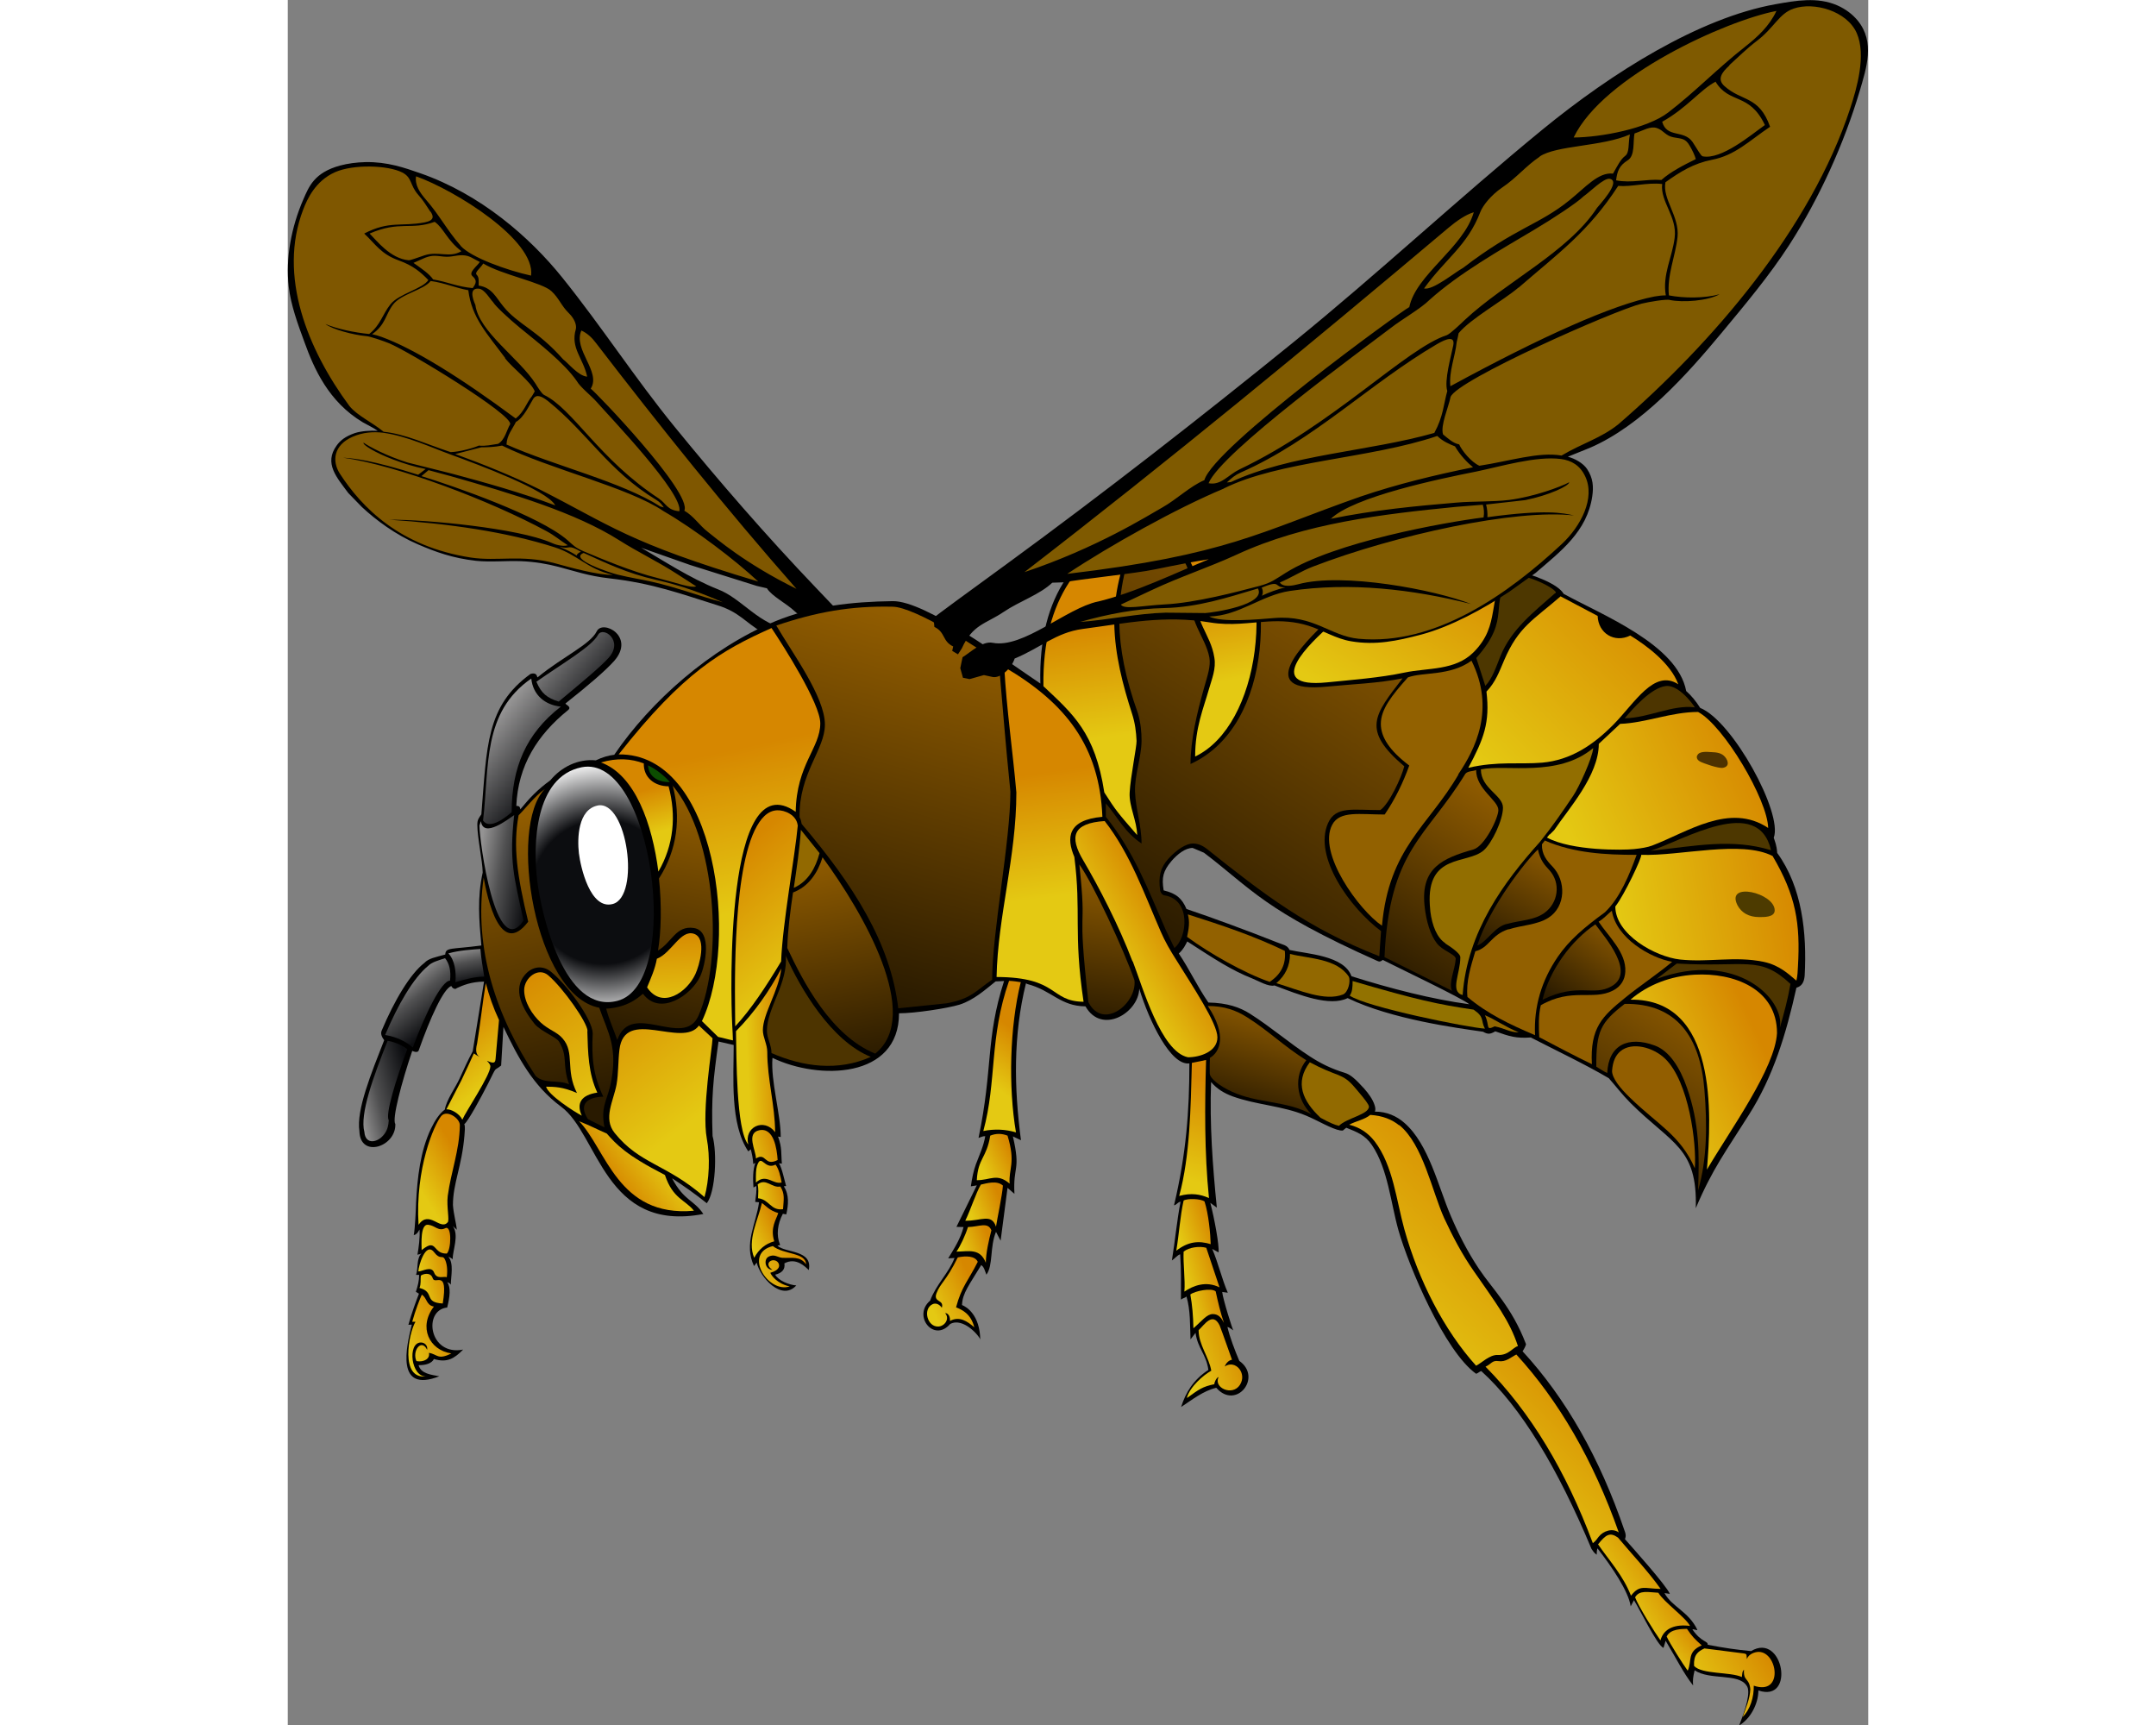 <?xml version="1.0" encoding="UTF-8"?>
<svg width="100mm" height="80mm"  viewBox="0 0 445.441 486.125" xmlns="http://www.w3.org/2000/svg" xmlns:xlink="http://www.w3.org/1999/xlink">
 <rect x="0" y="0" width="445.441" height="486.125" fill="#808080" stroke="none"/>
 <defs>
  <linearGradient id="c" x1="1.695" x2="1.351" y1="3.598" y2="3.314" gradientUnits="userSpaceOnUse">
   <stop stop-color="#0c0d10" offset="0"/>
   <stop stop-color="#949393" offset="1"/>
  </linearGradient>
  <linearGradient id="ax" x1="1.253" x2=".972" y1="4.651" y2="4.603" gradientUnits="userSpaceOnUse">
   <stop stop-color="#0c0d10" offset="0"/>
   <stop stop-color="#505051" offset=".569"/>
   <stop stop-color="#949393" offset="1"/>
  </linearGradient>
  <linearGradient id="bc" x1=".646" x2=".35" y1="5.654" y2="5.728" gradientUnits="userSpaceOnUse">
   <stop stop-color="#0c0d10" offset="0"/>
   <stop stop-color="#505051" offset=".612"/>
   <stop stop-color="#949393" offset="1"/>
  </linearGradient>
  <linearGradient id="d" x1=".948" x2=".911" y1="5.121" y2="4.935" gradientUnits="userSpaceOnUse">
   <stop stop-color="#0c0d10" offset="0"/>
   <stop stop-color="#505051" offset=".588"/>
   <stop stop-color="#949393" offset="1"/>
  </linearGradient>
  <linearGradient id="a" x1="1.669" x2="1.175" y1="5.769" y2="5.073" gradientUnits="userSpaceOnUse">
   <stop stop-color="#e4c913" offset="0"/>
   <stop stop-color="#d68700" offset="1"/>
  </linearGradient>
  <linearGradient id="b" x1="6.778" x2="7.426" y1="6.175" y2="5.248" gradientUnits="userSpaceOnUse">
   <stop stop-color="#291a00" offset="0"/>
   <stop stop-color="#925d00" offset="1"/>
  </linearGradient>
  <linearGradient id="e" x1="1.695" x2="1.351" y1="3.598" y2="3.314" gradientUnits="userSpaceOnUse" xlink:href="#c"/>
  <linearGradient id="f" x1=".948" x2=".911" y1="5.121" y2="4.935" gradientUnits="userSpaceOnUse" xlink:href="#d"/>
  <linearGradient id="g" x1="1.669" x2="1.175" y1="5.769" y2="5.073" gradientUnits="userSpaceOnUse" xlink:href="#a"/>
  <linearGradient id="h" x1="6.778" x2="7.426" y1="6.175" y2="5.248" gradientUnits="userSpaceOnUse" xlink:href="#b"/>
  <linearGradient id="m" x1="2.394" x2="2.57" y1="5.528" y2="5.52" gradientUnits="userSpaceOnUse" xlink:href="#a"/>
  <linearGradient id="n" x1="4.288" x2="4.621" y1="4.989" y2="4.794" gradientUnits="userSpaceOnUse" xlink:href="#a"/>
  <linearGradient id="o" x1="1.858" x2="1.796" y1="4.353" y2="4.131" gradientUnits="userSpaceOnUse" xlink:href="#a"/>
  <linearGradient id="q" x1="1.92" x2="1.713" y1="6.006" y2="6.172" gradientUnits="userSpaceOnUse" xlink:href="#a"/>
  <linearGradient id="r" x1="2.334" x2="2.159" y1="4.752" y2="3.936" gradientUnits="userSpaceOnUse" xlink:href="#a"/>
  <linearGradient id="s" x1="4.87" x2="4.777" y1="3.55" y2="3.068" gradientUnits="userSpaceOnUse" xlink:href="#a"/>
  <linearGradient id="t" x1="4.011" x2="3.922" y1="4.666" y2="4.023" gradientUnits="userSpaceOnUse" xlink:href="#a"/>
  <linearGradient id="u" x1="4.215" x2="4.136" y1="3.846" y2="3.261" gradientUnits="userSpaceOnUse" xlink:href="#a"/>
  <linearGradient id="v" x1="3.631" x2="3.808" y1="5.624" y2="5.38" gradientUnits="userSpaceOnUse" xlink:href="#a"/>
  <linearGradient id="w" x1="1.071" x2=".854" y1="5.612" y2="5.337" gradientUnits="userSpaceOnUse" xlink:href="#a"/>
  <linearGradient id="x" x1=".668" x2=".894" y1="6.16" y2="6.021" gradientUnits="userSpaceOnUse" xlink:href="#a"/>
  <linearGradient id="y" x1=".772" x2=".586" y1="5.34" y2="5.103" gradientUnits="userSpaceOnUse" xlink:href="#d"/>
  <linearGradient id="z" x1="1.387" x2="1.047" y1="4.073" y2="3.786" gradientUnits="userSpaceOnUse" xlink:href="#c"/>
  <linearGradient id="ab" x1="3.609" x2="3.77" y1="6.071" y2="5.993" gradientUnits="userSpaceOnUse" xlink:href="#a"/>
  <linearGradient id="ac" x1="3.336" x2="3.563" y1="6.779" y2="6.67" gradientUnits="userSpaceOnUse" xlink:href="#a"/>
  <linearGradient id="ad" x1="2.399" x2="2.545" y1="6.441" y2="6.372" gradientUnits="userSpaceOnUse" xlink:href="#a"/>
  <linearGradient id="ae" x1="7.068" x2="7.679" y1="5.716" y2="5.437" gradientUnits="userSpaceOnUse" xlink:href="#a"/>
  <linearGradient id="af" x1="3.548" x2="3.705" y1="6.297" y2="6.234" gradientUnits="userSpaceOnUse" xlink:href="#a"/>
  <linearGradient id="ag" x1=".592" x2=".842" y1="7.019" y2="6.91" gradientUnits="userSpaceOnUse" xlink:href="#a"/>
  <linearGradient id="ah" x1="3.499" x2="3.647" y1="6.494" y2="6.44" gradientUnits="userSpaceOnUse" xlink:href="#a"/>
  <linearGradient id="ai" x1="2.713" x2="2.252" y1="5.054" y2="4.506" gradientUnits="userSpaceOnUse" xlink:href="#a"/>
  <linearGradient id="aj" x1="4.645" x2="4.796" y1="6.131" y2="5.625" gradientUnits="userSpaceOnUse" xlink:href="#a"/>
  <linearGradient id="ak" x1="4.629" x2="4.805" y1="6.405" y2="6.344" gradientUnits="userSpaceOnUse" xlink:href="#a"/>
  <linearGradient id="al" x1="5.462" x2="5.959" y1="3.607" y2="2.73" gradientUnits="userSpaceOnUse" xlink:href="#a"/>
  <linearGradient id="am" x1="4.687" x2="4.995" y1="7.104" y2="7.003" gradientUnits="userSpaceOnUse" xlink:href="#a"/>
  <linearGradient id="an" x1="5.563" x2="6.369" y1="6.89" y2="6.026" gradientUnits="userSpaceOnUse" xlink:href="#a"/>
  <linearGradient id="ao" x1="6.268" x2="6.899" y1="7.866" y2="7.222" gradientUnits="userSpaceOnUse" xlink:href="#a"/>
  <linearGradient id="ap" x1="7.191" x2="7.353" y1="8.659" y2="8.52" gradientUnits="userSpaceOnUse" xlink:href="#a"/>
  <linearGradient id="aq" x1="6.84" x2="7.132" y1="8.245" y2="8.039" gradientUnits="userSpaceOnUse" xlink:href="#a"/>
  <linearGradient id="ar" x1="7.033" x2="7.285" y1="8.489" y2="8.329" gradientUnits="userSpaceOnUse" xlink:href="#a"/>
  <linearGradient id="as" x1="7.359" x2="7.75" y1="8.883" y2="8.642" gradientUnits="userSpaceOnUse" xlink:href="#a"/>
  <linearGradient id="at" x1="2.387" x2="2.55" y1="5.997" y2="5.95" gradientUnits="userSpaceOnUse" xlink:href="#a"/>
  <linearGradient id="av" x1="4.664" x2="4.85" y1="6.632" y2="6.578" gradientUnits="userSpaceOnUse" xlink:href="#a"/>
  <linearGradient id="aw" x1=".688" x2=".835" y1="6.716" y2="6.676" gradientUnits="userSpaceOnUse" xlink:href="#a"/>
  <linearGradient id="ay" x1="6.641" x2="7.624" y1="4.289" y2="3.849" gradientUnits="userSpaceOnUse" xlink:href="#a"/>
  <linearGradient id="az" x1="4.702" x2="4.874" y1="6.832" y2="6.787" gradientUnits="userSpaceOnUse" xlink:href="#a"/>
  <linearGradient id="ba" x1="1.507" x2="1.186" y1="5.742" y2="4.234" gradientUnits="userSpaceOnUse" xlink:href="#b"/>
  <linearGradient id="bb" x1="2.448" x2="2.59" y1="6.236" y2="6.202" gradientUnits="userSpaceOnUse" xlink:href="#a"/>
  <linearGradient id="bd" x1="2.886" x2="3.42" y1="5.151" y2="3.252" gradientUnits="userSpaceOnUse" xlink:href="#b"/>
  <linearGradient id="be" x1="4.397" x2="5.677" y1="4.802" y2="2.846" gradientUnits="userSpaceOnUse" xlink:href="#b"/>
  <linearGradient id="bf" x1=".692" x2=".854" y1="6.469" y2="6.431" gradientUnits="userSpaceOnUse" xlink:href="#a"/>
  <linearGradient id="bg" x1=".677" x2=".836" y1="6.581" y2="6.546" gradientUnits="userSpaceOnUse" xlink:href="#a"/>
  <linearGradient id="bh" x1="2.377" x2="2.691" y1="6.644" y2="6.581" gradientUnits="userSpaceOnUse" xlink:href="#a"/>
  <linearGradient id="bi" x1="1.836" x2="2.092" y1="5.409" y2="4.142" gradientUnits="userSpaceOnUse" xlink:href="#b"/>
  <linearGradient id="bj" x1="4.974" x2="5.149" y1="5.812" y2="5.226" gradientUnits="userSpaceOnUse" xlink:href="#b"/>
  <linearGradient id="bk" x1="5.696" x2="6.318" y1="5.058" y2="4.111" gradientUnits="userSpaceOnUse" xlink:href="#b"/>
  <linearGradient id="bl" x1="2.432" x2="2.575" y1="6.098" y2="6.07" gradientUnits="userSpaceOnUse" xlink:href="#a"/>
  <linearGradient id="bm" x1="4.194" x2="4.337" y1="5.337" y2="4.532" gradientUnits="userSpaceOnUse" xlink:href="#b"/>
  <linearGradient id="bn" x1="6.92" x2="7.87" y1="4.818" y2="4.661" gradientUnits="userSpaceOnUse" xlink:href="#a"/>
  <linearGradient id="i" x1="6.617" x2="6.937" y1="5.234" y2="4.784" gradientUnits="userSpaceOnUse" xlink:href="#b"/>
  <linearGradient id="j" x1="6.24" x2="7.149" y1="4.01" y2="3.091" gradientUnits="userSpaceOnUse" xlink:href="#a"/>
  <linearGradient id="k" x1="2.195" x2="1.659" gradientUnits="userSpaceOnUse" xlink:href="#a"/>
  <linearGradient id="p" x1="3.053" x2="2.855" y1="5.52" y2="4.428" gradientUnits="userSpaceOnUse" xlink:href="#b"/>
  <linearGradient id="aa" x1="2.039" x2="2.018" y1="5.261" y2="4.835" gradientUnits="userSpaceOnUse" xlink:href="#a"/>
  <linearGradient id="au" x1="6.258" x2="6.569" y1="4.957" y2="4.387" gradientUnits="userSpaceOnUse" xlink:href="#b"/>
  <radialGradient id="l" cx="1.644" cy="4.644" r=".681" gradientUnits="userSpaceOnUse">
   <stop stop-color="#0c0d10" offset="0"/>
   <stop stop-color="#0c0d10" offset=".549"/>
   <stop stop-color="#fff" offset="1"/>
  </radialGradient>
 </defs>
 <g transform="matrix(54.124 0 0 54.124 -0 0)">
  <path d="m1.295,3.55c.025.06.055.084.116.103 .115-.096.216-.179.26-.228 .08-.09-.029-.166-.055-.12-.034.062-.176.143-.322.245z" fill="#23201d"/>
  <path d="m2.239,3.068c.126.047.219.192.373.207 .053.005.077.045.1.066l-.007.012-.011.018-.037.021-.034-.003-.055-.024-.022-.002-.022-.002c-.042-.004-.063-.044-.052-.068-.089-.052-.121-.106-.233-.141-.189-.059-.337-.115-.567-.141-.106-.012-.176-.037-.264-.06-.058-.015-.121-.026-.193-.029-.078-.003-.159.006-.235-.002-.123-.014-.21-.046-.303-.086-.116-.05-.218-.126-.291-.194l-.071-.073c-.058-.079-.129-.154-.06-.248 .018-.025.043-.046.094-.064 .034-.011.082-.014.119-.012-.022-.016-.051-.029-.077-.044-.179-.107-.255-.281-.304-.417-.035-.095-.071-.193-.082-.289-.017-.148.013-.31.076-.455 .029-.066.056-.139.191-.176 .041-.011.087-.017.133-.018 .113-.002.202.029.285.058 .313.109.569.331.74.544 .206.256.377.522.585.777 .23.282.475.565.735.837 .104.109.194.203.195.207l-.026.023c-.066.003-.071.028-.137.031l-.007.012-.035.003-.002-.019c.013-.072-.046-.085-.097-.133-.045-.043-.12-.079-.146-.121l-.052-.012-.347-.109-.256-.09c.115.066.251.157.399.216zm-.821-.219c.055.014.036-.018.108.025-.008.002-.024.013-.022.02-.024-.016-.053-.031-.086-.044zm.037-.036c-.146-.127-.594-.282-.76-.333l.037-.031 .115.031c.319.091.649.189.878.334 .096.061.201.111.297.173l.104.067c-.029.01-.097-.017-.2-.043-.138-.034-.299-.103-.385-.139-.047-.02-.055-.032-.086-.059zm.809.324c-.128-.034-.237-.077-.365-.106-.071-.016-.112-.021-.182-.038-.035-.008-.259-.081-.177-.113 .117.053.226.106.376.14 .13.029.244.071.348.117zm-1.126-.822c.002-.049.032-.081.049-.117 .042-.023.072-.092.09-.12s.047-.012.078.012c.205.165.314.363.563.514 .02.012.028.023.039.039l-.018-.005c-.202-.129-.553-.212-.802-.323zm.817.347c.164.095.374.255.494.367-.682-.204-.771-.294-1.139-.48-.135-.067-.285-.128-.439-.184l.136-.035c.028-0.0.069-.001.108-.009 .249.123.657.217.84.341zm-.378-.638c.055-.088-.094-.203-.049-.302 .031.014.056.038.076.065 .329.428.676.862 1.044,1.28-.268-.132-.417-.262-.462-.297s-.072-.081-.122-.11c.043-.093-.464-.62-.487-.635zm.358.575c-.315-.205-.45-.469-.602-.542-.013-.008-.034-.042-.043-.057-.086-.134-.296-.272-.314-.411-.001-.004-.045-.091.018-.085 .03.003.058.054.074.07 .012.021.082.086.138.132 .104.085.231.183.298.279 .017.031.076.077.103.108 .072.082.454.48.431.57-.064-.006-.069-.041-.104-.064zm-1.036-1.319c-.07-.079-.11-.159-.181-.24-.032-.037-.058-.076-.051-.121 .204.073.623.333.599.517-.124-.027-.312-.094-.367-.155zm-.157-.178c.017.025.021.047-.031.057-.121.023-.183-.01-.314.058 .06.056.086.106.18.14 .075.027.114.061.154.102-.028.045-.154.072-.197.126s-.051.107-.111.155c-.075-.007-.17-.027-.228-.052 .036.028.146.057.212.063 .017 0.0.092.026.119.037 .108.045.646.373.631.422-.017.027-.027.082-.063.102-.035.005-.066.013-.1.009-.026.012-.1.033-.147.034-.123-.04-.234-.094-.349-.106-.062-.051-.135-.082-.178-.134-.218-.295-.373-.678-.241-1.022 .021-.055.063-.149.165-.195 .096-.043.277-.037.351.001 .053.027.039.067.084.117 .027.03.042.057.063.088zm-.089.268 .061-.027c.04-.015.056-.01.097-.006s.062-.008.099-.007 .055.019.089.035c-.014.022-.061.055-.038.074 .025.022.019.037.001.062-.08-.007-.133-.033-.206-.045-.02-.03-.064-.059-.102-.086zm.111-.214c.048.034.062.093.139.153-.064.037-.118-.002-.191.021-.037.012-.074.027-.084.026-.095-.009-.165-.101-.203-.139 .158-.068.215-.016.339-.061zm.627,1.476c-.176-.066-.366-.119-.534-.164l-.235-.059c-.106-.033-.2-.083-.228-.103-.009.009.059.052.155.088 .053.02.11.038.168.049l-.039.03c-.246-.078-.335-.085-.391-.089 .282.04.765.223 1.06.383 .041.022.072.049.11.073-.029.009-.069-.005-.088-.014-.171-.074-.641-.12-.841-.119 .306.02.61.063.862.144 .119.038.168.113.302.143-.075.003-.229-.04-.301-.06-.174-.047-.302-.009-.439-.03-.369-.057-.567-.26-.682-.437-.041-.064-.034-.148.067-.192 .053-.023.106-.027.157-.021 .122.016.255.078.354.114 .145.053.499.184.543.263zm-.261-.766c.035.047.139.126.155.173l-.014.024c-.031.038-.04.081-.085.117-.29-.215-.531-.364-.699-.425-.017-.006-.034-.011-.049-.014 .07-.048.07-.103.109-.154 .042-.056.16-.076.196-.123 .073.01.132.037.196.048 .018.145.098.226.192.353zm.242-.349c.04.037.051.076.091.115 .031.03.041.064.036.083-.029.098.039.152.059.247-.046-.003-.1-.072-.125-.09-.135-.153-.236-.182-.311-.275-.039-.047-.059-.099-.129-.109-9e-005-.023.003-.043-.01-.056s.018-.033.034-.059c.095.058.308.099.355.144z"/>
  <path d="m1.419,2.848c.055.014.036-.018.108.025-.008.002-.024.013-.022.02-.024-.016-.053-.031-.086-.044zm.037-.036c-.146-.127-.594-.282-.76-.333l.037-.031 .115.031c.319.091.649.189.878.334 .096.061.201.111.297.173l.104.067c-.029.01-.097-.017-.2-.043-.138-.034-.299-.103-.385-.139-.047-.02-.055-.032-.086-.059zm.809.324c-.128-.034-.237-.077-.365-.106-.071-.016-.112-.021-.182-.038-.035-.008-.259-.081-.177-.113 .117.053.226.106.376.14 .13.029.244.071.348.117zm-1.126-.822c.002-.049.032-.081.049-.117 .042-.023.072-.092.09-.12s.047-.012.078.012c.205.165.314.363.563.514 .02.012.028.023.039.039l-.018-.005c-.202-.129-.553-.212-.802-.323zm.817.347c.164.095.374.255.494.367-.682-.204-.771-.294-1.139-.48-.135-.067-.285-.128-.439-.184l.136-.035c.028-0.0.069-.001.108-.009 .249.123.657.217.84.341zm-.378-.638c.055-.088-.094-.203-.049-.302 .031.014.056.038.076.065 .329.428.676.862 1.044,1.28-.268-.132-.417-.262-.462-.297s-.072-.081-.122-.11c.043-.093-.464-.62-.487-.635zm.358.575c-.315-.205-.45-.469-.602-.542-.013-.008-.034-.042-.043-.057-.086-.134-.296-.272-.314-.411-.001-.004-.045-.091.018-.085 .03.003.058.054.074.07 .012.021.082.086.138.132 .104.085.231.183.298.279 .017.031.076.077.103.108 .072.082.454.48.431.57-.064-.006-.069-.041-.104-.064zm-1.036-1.319c-.07-.079-.11-.159-.181-.24-.032-.037-.058-.076-.051-.121 .204.073.623.333.599.517-.124-.027-.312-.094-.367-.155zm-.157-.178c.017.025.021.047-.031.057-.121.023-.183-.01-.314.058 .06.056.086.106.18.14 .075.027.114.061.154.102-.028.045-.154.072-.197.126s-.051.107-.111.155c-.075-.007-.17-.027-.228-.052 .036.028.146.057.212.063 .017 0.0.092.026.119.037 .108.045.646.373.631.422-.017.027-.027.082-.063.102-.035.005-.066.013-.1.009-.026.012-.1.033-.147.034-.123-.04-.234-.094-.349-.106-.062-.051-.135-.082-.178-.134-.218-.295-.373-.678-.241-1.022 .021-.055.063-.149.165-.195 .096-.043.277-.037.351.001 .053.027.039.067.084.117 .027.03.042.057.063.088zm-.089.268 .061-.027c.04-.015.056-.01.097-.006s.062-.008.099-.007 .055.019.089.035c-.014.022-.061.055-.038.074 .025.022.019.037.001.062-.08-.007-.133-.033-.206-.045-.02-.03-.064-.059-.102-.086zm.111-.214c.048.034.062.093.139.153-.064.037-.118-.002-.191.021-.037.012-.074.027-.084.026-.095-.009-.165-.101-.203-.139 .158-.068.215-.016.339-.061zm.627,1.476c-.176-.066-.366-.119-.534-.164l-.235-.059c-.106-.033-.2-.083-.228-.103-.009.009.059.052.155.088 .053.02.11.038.168.049l-.039.03c-.246-.078-.335-.085-.391-.089 .282.04.765.223 1.06.383 .041.022.072.049.11.073-.029.009-.069-.005-.088-.014-.171-.074-.641-.12-.841-.119 .306.02.61.063.862.144 .119.038.168.113.302.143-.075.003-.229-.04-.301-.06-.174-.047-.302-.009-.439-.03-.369-.057-.567-.26-.682-.437-.041-.064-.034-.148.067-.192 .053-.023.106-.027.157-.021 .122.016.255.078.354.114 .145.053.499.184.543.263zm-.261-.766c.035.047.139.126.155.173l-.014.024c-.031.038-.04.081-.085.117-.29-.215-.531-.364-.699-.425-.017-.006-.034-.011-.049-.014 .07-.048.07-.103.109-.154 .042-.056.16-.076.196-.123 .073.01.132.037.196.048 .018.145.098.226.192.353zm.242-.349c.04.037.051.076.091.115 .031.03.041.064.036.083-.029.098.039.152.059.247-.046-.003-.1-.072-.125-.09-.135-.153-.236-.182-.311-.275-.039-.047-.059-.099-.129-.109-9e-005-.023.003-.043-.01-.056s.018-.033.034-.059c.095.058.308.099.355.144z" fill="#fdae00" fill-opacity=".502"/>
  <path d="m3.844,5.12c-.067.27-.062.544-.026.817l-.042-.02c.042.182 0.0.15.008.299l-.036-.031-.036.275-.024-.046c-.033.079-.014.174-.05.223-.009-.024-.013-.041-.027-.05-.062.103-.098.146-.1.208 .025.01.093.052.095.181 0-.015-.088-.12-.157-.082-.085.098-.197-.043-.104-.122 .031-.084.098-.145.127-.222l-.033.002c.032-.052.065-.104.08-.163l-.037-.001 .106-.216-.031.005c.006-.042.014-.081.026-.114 .019-.051.04-.094.049-.147-.013-.001-.022.005-.035.009 .076-.364.036-.516.133-.817l-.044.002c-.054.043-.113.097-.188.121-.062.019-.232.045-.315.045 0,.342-.419.348-.659.232-.01.121.043.292.043.412l-.014-.002c.022.06.015.088.02.141l-.015-.002c.016.026.027.084.037.118l-.012.002c.029.044.024.096.013.146l-.018-.003c-.028.053-.035.111-.015.16 .002.006-.008.003-.013.006 .04.039.185.02.163.127-.018-.017-.066-.068-.127-.035 .005.03-.011.05-.048.059 .018.032.073.053.11.056-.077.085-.19-.045-.206-.119l-.014.018c-.055-.115.011-.219.026-.332l-.02-.002c.004-.034.008-.056.006-.083l-.015.008c-.003-.039-.004-.094.01-.128l-.011.006c-.002-.032-.007-.053-.013-.077l-.013.011c-.096-.143-.076-.384-.076-.554l-.079-.018c-.028.199-.038.292-.031.492 .024.086.016.291-.03.35-.06-.048-.121-.091-.181-.13 .063.119.113.111.163.186-.515.099-.545-.415-.741-.559-.147-.109-.224-.256-.3-.415l-.012.201c-.041.033-.019-.004-.068.094-.033.065-.106.201-.124.211 .006.011.002.042.001.058-.013.161-.06.25-.06.363 .003.047.018.098.02.129l-.02-.019c.032.05 8e-005,.119-.002.174-.004-.008-.014-.01-.022-.015 .03.036.013.103.013.146-.007-.009-.009-.009-.019-.013 .02.027.014.076 0.0.132-.127.013-.095.254.083.219-.045.046-.083.07-.152.049-.011.023-.044.033-.08.032 .012.045.066.05.108.058-.229.09-.172-.154-.143-.269l-.018.001c.016-.059.043-.131.055-.162l-.016-.01c.01-.031.017-.056.017-.088l-.016-0c.012-.035.001-.084.028-.112-.014.009-.014.002-.021.008 .007-.038.014-.093.011-.131 1e-005-.006-.008.024-.03.028 .007-.038.011-.135.012-.168 .007-.134.022-.268.077-.385 .022-.046.045-.08.073-.101 .008-.05.055-.114.076-.16s.045-.099.069-.143l.059-.363c-.069.001-.111.02-.142.034-.009.01-.025-.001-.028-.011-.041.012-.112.17-.17.335-.004.011-.017.01-.034.003-.056.165-.106.356-.088.38 .005.119-.183.181-.187.038-.017-.11.061-.3.129-.474-.01-.013-.021-.032-.013-.05 .066-.157.149-.296.222-.352 .023-.025.06-.03.109-.044 .002-.039.031-.026.188-.047-.012-.134-.022-.248.007-.38-.001-.063-.028-.18-.028-.249 0-.026.007-.033.021-.054 .029-.354.024-.563.256-.731 .042-.012.031.027.039.016 .131-.107.272-.169.306-.238 .031-.063.202.027.091.154-.044.05-.14.132-.253.221-.007.005.035.017.013.035-.16.129-.261.289-.27.499 .01.001.019-0.0.021.018 .048-.059.09-.103.156-.151 .058-.07.145-.113.237-.104 .033-.016.068-.026.096-.029 .188-.276.498-.554.838-.695 .194-.08.401-.102.612-.105 .172-.002.579.302.769.429-.025-.942.851-.97 1.599-.863 .24.034.486.049.708.154 .076.036.137.078.164.122 .097.019.225.069.254.12 .2.11.593.264.638.506 .027.024.051.053.073.088 .168.067.432.548.383.676 .007.022.015.038.018.079 .13.179.155.416.143.639-.003.036-.016.055-.043.063-.053.239-.12.461-.247.661-.119.189-.19.281-.277.487 .009-.317-.124-.333-.339-.547-.044-.044-.076-.087-.114-.13-.122-.072-.28-.147-.406-.212-.079.005-.109-.005-.185-.032-.026.015-.038.017-.064.002-.133-.019-.475-.064-.705-.175-.093.046-.251-.016-.381-.066-.029.009-.085-.024-.115-.036-.111-.044-.198-.102-.339-.193-.012.022-.017.037-.044.063 .059.088.094.168.154.255 .099.002.164.025.216.058 .112.071.205.153.313.223 .057.037.112.064.181.085 .029.009.054.03.101.082 .024.027.045.057.054.085 .005.014.006.026.002.035 .062,0 .113.023.154.059 .127.111.176.332.24.481 .04.094.086.186.148.279 .07.105.171.198.245.392-.001.009-.013.03-.018.037 .225.244.402.555.531.934 .006.015.009.028.002.044 .032.036.215.24.234.285l-.028-.004c.039.072.126.096.171.191 .003.006-.028-.007-.025-.001 .047.068.081.058.079.079 .082.016.151.026.226.033 .167-.101.233.271.038.205 0.0.071-.043.149-.1.182 .031-.08.064-.177.038-.208-.043-.065-.191-.026-.27-.079-.009.037-.01.052-.008.079-.05-.064-.089-.143-.143-.233-.004.012-.007.025-.011.037-.031-.008-.127-.207-.154-.248l-.017.032c-.011-.078-.098-.206-.173-.302-.004.011-.003.02-.004.033-.014-.009-.019-.019-.027-.03-.176-.421-.366-.737-.574-.926-.011.003-.016.011-.027.014-.163-.116-.35-.557-.404-.746-.04-.14-.055-.321-.138-.444-.036-.054-.08-.069-.134-.091-.019.013-.012.017-.032.014-.045-.008-.117-.052-.177-.077-.124-.052-.257-.055-.382-.1-.046-.017-.082-.039-.113-.075-.008.217.008.437.03.654l-.034-.025c.021.08.047.22.043.258l-.033-.018c.031.072.05.156.081.228l-.029-.004c.002.032.055.201.058.2-.01-.006-.02-.015-.031-.018 .013.054.037.118.062.177 .122.086-.017.258-.12.14-.068.016-.125.062-.183.1 .024-.076.064-.142.142-.193-.012-.084-.055-.11-.067-.193l-.026.034c-.003-.073-0-.151-.021-.223-.009.008-.02.008-.029.016 0-.096.002-.148-.004-.236-.013.003-.03.024-.043.032 .016-.099.026-.207.045-.306-.016.003-.018.015-.034.019 .064-.27.08-.492.08-.739-.097.013-.209-.219-.261-.389-.004.127-.196.241-.28.092-.132-.001-.175-.083-.302-.116zm1.372-.174c.089.021.285.028.323.137 .202.064.42.12.614.146-.042-.034-.383-.196-.451-.231-.011.009-.017.011-.029.005-.591-.264-.652-.373-.902-.563l-.059-.025c-.038,0-.079.032-.11.068-.044.052-.052.086-.041.153 .067.016.096.043.119.097 .135.045.339.121.467.172 .04.016.057.016.069.04z"/>
  <path d="m7.724,4.427c-.204-.063-.395-.022-.627.003 .174-.056.559-.294.627-.003z" fill="#4d3700"/>
  <path d="m2.57,5.042c-.013.118-.096.236-.096.322 0,.037.023.073.023.114 0,.141.04.276.041.417-.059-.077-.163-.026-.14.064-.064-.074-.061-.461-.064-.59 .097-.098.174-.209.237-.328z" fill="url(#m)"/>
  <path d="m1.517,5.838c.061.024.099.045.144.064 .051.057.097.11.303.216 .041.124.106.129.151.186-.397.036-.457-.322-.599-.467z" fill="url(#q)"/>
  <path d="m2.438,6.032c-0-.042-.053-.132.017-.147 .077-.016.092.098.096.155-.07.036-.059-.042-.113-.008z" fill="url(#at)"/>
  <path d="m2.572,6.157c-.045.012-.081-.049-.134,0-.001-.04-0-.068.005-.085 .023-.072.038.022.097-.008 .016.02.026.059.032.094z" fill="url(#bl)"/>
  <path d="m2.448,6.166c.043-.033.073.021.117.012 .025.039.017.069.014.118-.065.009-.071-.051-.13-.057 .001-.025.003-.049-.002-.072z" fill="url(#bb)"/>
  <path d="m2.534,6.463c-.048.013-.082.043-.105.086-.039-.089.021-.199.04-.285 .019.012.038.039.085.052-.009.032-.043.075-.021.146z" fill="url(#ad)"/>
  <path d="m3.724,6.173c-.003.049-.031.179-.036.214-.024-.071-.078-.029-.16-.031 .028-.057.054-.141.081-.188 .028-.006.083-.024.115.005z" fill="url(#af)"/>
  <path d="m4.627,6.511c.015-.089.019-.174.038-.26 .019-.012.09-.01.109.005 .021.064.031.172.032.222-.062-.019-.117-.014-.179.034z" fill="url(#ak)"/>
  <path d="m3.635,6.575c-.03-.077-.088-.059-.153-.058 .02-.028.047-.086.06-.128 .058-.001.103-.029.122.017-.013.049-.029.121-.029.169z" fill="url(#ah)"/>
  <path d="m2.513,6.627c.004.013.036.058.101.071-.113.038-.245-.172-.088-.21 .056.045.171.032.173.095-.032-.044-.071-.031-.125-.034-.021-.001-.042-.023-.073-.004-.022.014-.017.065.023.067-.05-.033.001-.067.027-.041 .014.015.013.042-.038.056z" fill="url(#bh)"/>
  <path d="m.693,6.642c.009-.008.051-.022.062.014s.082-.052.052.131c-.102-.005-.039-.06-.121-.081 .009-.023.004-.042.007-.065z" fill="url(#aw)"/>
  <path d="m2.17,6.233c-.201-.175-.336-.17-.468-.334-.061-.076-.006-.166.01-.252 .01-.055.008-.124.015-.181 .026-.225.327-.006.414-.126l.071.066c-.001.046-.057.376-.03.522 .018.096.013.216-.012.305z" fill="url(#k)"/>
  <path d="m2.656,4.296c-.015.165-.079.505-.087.71-.078.13-.157.25-.239.338 0-.133-.021-.765.101-1.02 .03-.062.067-.103.117-.105 .04-.002.101.025.107.077z" fill="url(#ai)"/>
  <path d="m2.593,4.974c.014.143-.098.274-.098.393 0,.039.024.074.024.116 .164.072.347.096.517.02-.207-.084-.366-.355-.444-.529z" fill="#4d3400"/>
  <path d="m4.169,5.218c-.062-.561-.005-.32-.047-.717 .073.102.232.445.287.603 .014.12-.163.264-.24.114z" fill="url(#bm)"/>
  <path d="m4.399,5.006c-.073-.191-.176-.389-.256-.525-.075-.126-.055-.195.111-.206 .134.172.206.379.292.576 .022.051.05.099.08.146 .087.14.215.331.215.404 0,.076-.093.104-.153.104-.141-.028-.237-.368-.288-.5z" fill="url(#n)"/>
  <path d="m4.709,5.534 .073-.015c-.007.24-.009.48.015.719-.045-.02-.092-.028-.155-.011 .056-.206.06-.457.066-.693z" fill="url(#aj)"/>
  <path d="m5.304,5.52c-.066.083-.054.203.027.282-.134-.073-.278-.055-.415-.118-.059-.027-.115-.067-.115-.096-.001-.023 0-.057.001-.08 .052-.03.091-.117-.011-.27 .085,0 .147.022.205.059 .111.07.192.151.307.223z" fill="url(#bj)"/>
  <path d="m3.763,4.121c0,.26-.095.733-.095.98-.084.056-.106.099-.237.123l-.252.026c-.04-.341-.235-.644-.503-.96-.002-.012-.004-.023-.011-.035-.004-.228.132-.351.132-.482 0-.146-.172-.376-.253-.516 .207-.07.387-.103.605-.098 .116,0 .465.224.554.294 .026.297.03.37.06.669z" fill="url(#bd)"/>
  <path d="m4.242,4.253c-.182.016-.188.109-.146.209 .037.292-.006.391.048.754-.178-.002-.127-.128-.453-.129 .006-.314.103-.625.103-.961-.019-.217-.051-.433-.063-.653 .323.189.496.414.511.78z" fill="url(#t)"/>
  <path d="m4.423,4.348c-.106-.122-.11-.127-.171-.222-.048-.312-.163-.408-.317-.553-.007-.465.202-.701.476-.814-.075.202-.11.337-.107.489 .003.161.044.318.093.47 .015.046.021.093.023.14 .001.029-.032.189-.036.269-.004.071.038.147.039.221z" fill="url(#u)"/>
  <path d="m4.489,2.732c.136-.032.269-.052.398-.053 .272.379.176,1.099-.162,1.26 0-.151.044-.252.071-.348 .016-.056.039-.109.029-.167-.02-.128-.107-.179-.099-.357 .004-.093-.015-.147-.073-.195s-.134-.047-.163-.139z" fill="url(#s)"/>
  <path d="m5.513,3.008c-7e-005-.022.001-.043.001-.065 0-.142.062-.189.157-.208-.287-.03-.53-.066-.758-.058 .238.353.226,1.101-.212,1.301 0-.125.034-.267.07-.395 .019-.067.036-.114.028-.16-.021-.111-.114-.186-.099-.354 .002-.114-.035-.161-.068-.181-.1-.06-.118-.038-.167-.149l-.032.012c-.067.167-.106.32-.103.489 .002.14.032.292.097.474 .015.052.019.099.019.143-.001.089-.037.179-.034.266s.034.175.034.269c-.09-.06-.123-.136-.186-.209v.07c.149.186.219.377.312.589l.045.094c.067-.052.089-.253-.052-.274-.011-.002-.018-.011-.022-.024-.011-.075.002-.122.043-.167s.09-.079.128-.079c.03,8e-005 .054.014.072.028 .3.239.524.412.898.559l.009-.131c-.16-.119-.354-.387-.276-.562 .04-.09.129-.068.272-.068 .046-.031.111-.171.125-.228-.224-.19-.156-.267-.009-.458-.127.026-.262.03-.392.043-.387.039-.124-.226 0-.342 .056-.052.1-.116.1-.225z" fill="url(#be)"/>
  <path d="m6.352,2.975c-.1-.128-.443-.22-.606-.227-.151,0-.209.07-.209.2 0,.019-0.0.038-.001.057-.001.133-.047.198-.103.247-.104.09-.364.335-.022.301 .13-.013.277-.024.404-.051 .123-.026.263-.009.36-.106 .145-.145.066-.279.176-.422z" fill="url(#al)"/>
  <path d="m6.599,3.089c.033-.006-.123-.098-.226-.095-.128.158.007.217-.184.432l.047.145c.037-.038.056-.098.079-.155 .057-.14.173-.229.284-.327z" fill="#4d3700"/>
  <path d="m7.176,3.572c-.077.009-.173.119-.214.168 .123-.002.251-.072.364-.057 .016.02-.072-.12-.15-.111z" fill="#4d3500"/>
  <path d="m6.57,4.345-.013.016c.13.07.395.066.454.06 .039-.004.072-.01.093-.018 .185-.07.404-.226.605-.092-.003-.147-.232-.534-.365-.604-.141,0-.271.057-.406.062l-.111.104c0,.166-.16.341-.232.449l-.023.023-.001-.001z" fill="url(#ay)"/>
  <path d="m6.913,4.72c0,.145.208.262.337.276 .15.016.285-.019.435.012 .085.018.132.066.171.098 .006-.026.007-.049.008-.073 .013-.225-.01-.369-.132-.576-.164-.084-.48.001-.684-.006 .004.014-.088.209-.135.269z" fill="url(#bn)"/>
  <path d="m6.992,5.205c.454-.005.422.6.398.885 .125-.212.355-.528.365-.711 0-.231-.226-.316-.43-.304-.121.007-.24.05-.333.13z" fill="url(#ae)"/>
  <path d="m7.771,5.347c.022-.077.04-.143.054-.224-.162-.151-.227-.085-.592-.106l-.105.08c.418-.153.668.109.642.251z" fill="#4d3500"/>
  <path d="m6.535,5.205c.184-.091.264-.015.359-.07 .125-.072-.033-.252-.085-.322-.124.083-.239.238-.275.392z" fill="url(#i)"/>
  <path d="m7.327,6.084c.01-.127-.03-.452-.155-.572-.06-.058-.171-.09-.233-.038-.024.021-.039.05-.043.102 0,.037.041.089.093.139 .146.142.263.196.338.368z" fill="#925e00"/>
  <path d="m6.814,5.554c.015.009.04.026.057.033 .006-.145.108-.195.248-.143 .075.028.13.113.167.219 .065.186.065.342.058.535 .047-.16.048-.342.033-.523-.021-.273-.143-.452-.415-.448-.126.097-.149.142-.148.327z" fill="url(#h)"/>
  <path d="m6.518,5.401c.092.048.179.095.273.14-.01-.191.055-.25.172-.345 .081-.066.166-.121.246-.188-.112-.02-.291-.122-.314-.266-.022.017-.04.04-.069.057 .051.077.145.16.139.261-.002.039-.021.076-.065.098-.104.053-.213-.017-.375.076-.013.054-.011.114-.008.168z" fill="#925f00"/>
  <path d="m6.234,5.286c.027.056.001.082.051.058 .056.011.079.032.125.031-.068-.027-.126-.069-.176-.089z" fill="#926700"/>
  <path d="m6.234,5.356c-.023-.043-0-.059-.059-.099-.184-.027-.295-.051-.63-.149 0,.036-.002.057-.015.076 .087.06.618.167.705.172z" fill="#927200"/>
  <path d="m6.027,4.912c.019.012.079.05.079.072 0,.086-.056.179.012.197 .024-.331.215-.589.403-.798 .062-.077.118-.158.173-.24 .029-.043.099-.194.104-.248-.186.155-.452.083-.585.111 0,.1.115.134.115.199s-.058.186-.101.223c-.085.074-.297.013-.28.284l.003.035c.009.071.034.136.078.164z" fill="#926e00"/>
  <path d="m6.995,8.308c.046-.059.07-.036.154-.035-.066-.093-.152-.183-.222-.267-.042-.03-.063-.016-.104.035 .062.089.13.162.171.266z" fill="url(#aq)"/>
  <path d="m7.574,8.942c.043-.042.061-.106.06-.165 .156.053.125-.175.026-.176-.019-0-.052.01-.062.037-.003-.019.004-.026-.016-.029l-.205-.026c-.034.016-.057.033-.054.091 .041.045.187.03.249.058 .002-.013.001-.03.011-.038-.004.062.027.04.033.101-.002.05-.023.099-.041.147z" fill="url(#as)"/>
  <path d="m7.18,8.52c.016.036.086.147.11.179 .024-.054-.005-.098.073-.132-.035-.031-.05-.046-.077-.086-.027.001-.086-5e-005-.105.039z" fill="url(#ap)"/>
  <path d="m7.148,8.541c.018-.066.082-.085.154-.075-.021-.043-.136-.124-.165-.173-.05-.002-.099-.016-.121.024 .018.048.105.187.132.224z" fill="url(#ar)"/>
  <path d="m4.875,6.888c-.018-.053-.031-.108-.043-.164-.023-.02-.108-.002-.132.016 .01.055.015.114.016.176 .044-.038.07-.074.101-.074s.046.022.058.046z" fill="url(#az)"/>
  <path d="m4.665,6.516c-.003.065.009.146.004.209 .046-.031.112-.057.183-.022l-.069-.206c-.034-.01-.09-.003-.118.02z" fill="url(#av)"/>
  <path d="m4.684,7.278c.06-.043.078-.058.142-.071-.005-.001.01-.036.021-.037-.028.056.072.101.111.041s-.023-.134-.079-.096c.012-.03.034-.035.038-.035-.024-.065-.047-.135-.065-.18-.036-.071-.079-.002-.109.026 0,.075.054.14.066.211-.042.023-.112.085-.127.141z" fill="url(#am)"/>
  <path d="m6.397,7.053c-.03.015-.054.04-.093.034-.033-.005-.036.015-.067.029 .235.237.42.546.559.919 .015-.011.022-.023.03-.033 .024-.031.072-.047.105-.023-.133-.377-.312-.684-.533-.926z" fill="url(#ao)"/>
  <path d="m3.587,6.145c.07.001.106-.039.172.018-.006-.079.033-.107-.011-.25-.03-.012-.06-.012-.09,0-.019.118-.064.117-.07.232z" fill="url(#ab)"/>
  <path d="m3.489,6.547c-.062.126-.09.132-.111.187-.018.049.041.031.028.075-.016-.022-.035-.025-.049-.018-.051.025-.027.118.03.116 .034-.001.062-.041.036-.07 .026.001.027.037.025.041 .05-.027.091.002.127.033-.018-.071-.063-.091-.095-.104 .029-.109.064-.139.113-.237-.014-.031-.061-.032-.104-.023z" fill="url(#ac)"/>
  <path d="m1.561,5.368c-.001-.045-.129-.226-.205-.29-.053-.045-.125.015-.125.077s.041.127.085.168 .086.049.116.085c.064.074.012.162.074.283-.076-.033-.117-.032-.161-.033 .012.044.144.129.186.151-.03-.065-.002-.108.081-.12-.047-.099-.049-.21-.052-.32z" fill="url(#g)"/>
  <path d="m1.005,4.277-.007.022c0,.075.084.711.23.494-.052-.234-.075-.313-.049-.549-.031.021-.16.122-.173.033z" fill="url(#ax)"/>
  <path d="m1.53,3.995c-.244.049-.254.403-.231.59 .021.174.14.699.418.626 .343-.09.182-1.29-.187-1.216z" fill="url(#l)"/>
  <path d="m2.156,5.316 .085.083c.027.005.05.013.077.018-0-.019-.002-.048-.004-.09-.007-.141-.04-1.362.331-1.1 .004-.247.128-.332.128-.461 0-.103-.192-.403-.254-.496-.259.116-.457.227-.796.658 .511-.007.629.975.434,1.388v1e-005z" fill="url(#r)"/>
  <path d="m5.219,4.967c0.0.061-.024.112-.071.152 .123.038.253.096.347.059 .027-.011.041-.069.03-.093-.063-.095-.206-.093-.306-.118z" fill="#926800"/>
  <path d="m5.112,5.113c.062-.04.087-.095.08-.162-.161-.078-.326-.133-.505-.19 .011.04.005.075-.004.117 .118.087.301.19.429.234z" fill="#926100"/>
  <path d="m6.147,3.998c.153-.036.27-.017.385-.027 .149-.013.267-.093.37-.197 .113-.114.213-.293.339-.211-.04-.11-.167-.203-.25-.254-.083.041-.167-.012-.17-.102l-.193-.102c-.14.122-.219.157-.294.333-.025.058-.044.113-.092.163 .019.163-.014.246-.095.398z" fill="url(#j)"/>
  <path d="m6.511,4.422c-.062.058-.253.3-.317.501 .048-.015.092-.102.158-.113 .07-.019.137-.018.191-.056 .073-.052.088-.156.026-.224-.022-.024-.047-.049-.059-.107z" fill="url(#au)"/>
  <path d="m6.357,4.838c-.093.03-.1.097-.173.115-.024.08-.049.158-.041.238 .105.088.218.142.352.199-.007-.149.034-.285.119-.409 .059-.086.137-.152.245-.231 .079-.075.129-.2.165-.299-.164,0-.326-.009-.477-.074l.001-.003-.017.022c-.002.052.025.085.054.115 .073.075.071.21-.021.268-.058.037-.139.038-.206.06z" fill="#926000"/>
  <path d="m5.787,5.859c-.037-.03-.086-.05-.15-.054-.03.025-.072.031-.11.051 .059.015.1.045.133.087 .096.126.113.308.154.456 .075.27.208.528.374.712 .026-.012.07-.058.113-.056 .057.003.078-.04.105-.046-.044-.134-.114-.223-.231-.392-.06-.086-.109-.179-.153-.274-.064-.141-.11-.384-.234-.485z" fill="url(#an)"/>
  <path d="m5.475,5.599c-.052-.02-.085-.032-.153-.068-.08.106-.037.202.056.289 .046.025.073.037.096.042 .038-.04.156-.059.156-.1 0-.011-.024-.041-.051-.073-.035-.041-.055-.07-.105-.09z" fill="#926a00"/>
  <path d="m6.095,4.032c.088-.13.195-.339.069-.592-.111.081-.252.058-.331.087-.084.094-.141.166-.141.242 0.0.069.045.139.148.217-.032.089-.073.174-.128.255-.129,0-.234-.021-.273.053-.079.147.141.447.259.526 .036-.406.242-.519.398-.787z" fill="#926100"/>
  <path d="m5.71,4.983 .353.176c-.02-.04.015-.109.019-.166 0-.022-.05-.035-.087-.069-.034-.032-.06-.102-.071-.174-.002-.013-.004-.027-.005-.04-.017-.189.091-.241.255-.287 .059-.017.13-.164.13-.205 0-.051-.116-.109-.116-.209-.015.008-.043.004-.056.02-.202.331-.396.394-.421.954z" fill="url(#bk)"/>
  <path d="m1.922,4.992c-.009.052-.031.101-.051.149 .078.117.209.025.252-.07 .019-.041.062-.186-.008-.209s-.116.1-.193.13z" fill="url(#aa)"/>
  <path d="m.68,6.62c.022 0.0.068-.031.082.006s.05.018.066.024c.005-.038.001-.073-.011-.095s-.023.007-.055-.035c-.044-.057-.081.071-.082.099z" fill="url(#bg)"/>
  <path d="m.697,6.509c.023-.018.038-.026.049-.025 .027.002.028.044.082.043 .023-.019.028-.15-.008-.132s-.052-.014-.089-.018c-.042-.005-.034.104-.034.132z" fill="url(#bf)"/>
  <path d="m1.293,5.604c.043.041.12.017.172.042-.038-.106-.004-.141-.052-.222-.015-.025-.096-.054-.128-.093-.058-.072-.122-.181-.044-.262 .031-.033.084-.047.13-.009 .081.065.215.246.217.32-.006.123 7e-005,.215.055.33-.074.002-.134.033-.08.117l.086.043c-.019-.104.009-.132.03-.215 .045-.202-.014-.282-.057-.408-.336-.063-.477-.944-.283-1.139-.053.037-.105.106-.137.137-.03.163-.007.317.05.554-.146.192-.213-.125-.232-.229-.053.372.067.725.272,1.034z" fill="url(#ba)"/>
  <path d="m.682,6.376c.054-.077.112.032.15-.011 .012-.008-.006-.082.001-.138 .017-.127.061-.236.063-.367 .002-.037-.068-.084-.097-.049-.037.045-.136.273-.118.566z" fill="url(#x)"/>
  <path d="m.826,5.776c.024-.002.068.022.083.054 .018-.043.146-.231.146-.278 0-.006-.004-.014-.018-.029 .041.019.043.007.045-.009l.018-.203c-.03-.064-.052-.128-.069-.192-.017.103-.028.21-.045.314-.011.043-.003.062.017.072-.009-.004-.024-.013-.034-.02-.007.016-.053.116-.065.14l-.078.151z" fill="url(#w)"/>
  <path d="m1.421,3.679c-.08-.008-.144-.059-.153-.146-.255.176-.218.457-.251.739 .036.055.13-.027.149-.043 0-.232.074-.408.255-.549z" fill="url(#z)"/>
  <path d="m.836,4.964c.034.035.042.098.037.15 .047-.014.103-.029.15-.029-.007-.049-.016-.091-.02-.144-.039.003-.11.007-.166.023z" fill="url(#f)"/>
  <path d="m.621,5.462c-.031-.024-.068-.037-.101-.043-.075.188-.146.383-.121.475 .005.069.072.057.106.008 .015-.022.019-.042.021-.069-.019-.03.036-.208.096-.37z" fill="url(#bc)"/>
  <path d="m.507,5.389c.053.009.103.029.144.065 .066-.177.15-.348.194-.348 .006-.05-.004-.09-.026-.117-.034.012-.069.02-.089.041-.076.062-.158.204-.223.359z" fill="url(#y)"/>
  <path d="m1.93,4.538c.08-.137.094-.292.053-.444-.071-0-.131-.044-.129-.119-.065-.025-.139-.03-.223-.005 .178.065.267.32.299.569z" fill="url(#o)"/>
  <path d="m2.004,4.088c.045.169.024.338-.071.486 .015.143.011.281-.005.375 .071-.04.093-.132.187-.117 .098.015.058.197.033.251-.046.099-.209.21-.298.092-.005-.002-.061.07-.192.077 .015.056.037.104.058.163 .072-.211.346.05.423-.127 .128-.292.096-.922-.136-1.199z" fill="url(#bi)"/>
  <path d="m1.876,3.985c.003.062.058.089.114.087-.034-.037-.072-.067-.114-.087z" fill="#0c4d00"/>
  <path d="m2.635,4.623c.075-.033.114-.105.134-.181l-.097-.121c-.007.101-.022.201-.037.302z" fill="#926900"/>
  <path d="m2.785,4.463c-.025.081-.072.153-.154.184-.014.096-.027.192-.03.289 .082.174.226.455.458.55 .248-.198-.063-.735-.275-1.023z" fill="url(#p)"/>
  <path d="m.725,7.027c-.029-.059-.079.006-.055.06 .04.007.072-.013.065-.043 .045.007.045.039.117.003-.116-.017-.173-.138-.091-.244-.041-.007-.035-.045-.063-.062-.011.024-.033.08-.05.141l.017-0c-.035.058-.083.304.057.284-.08.008-.101-.175-.029-.176 .018-0.0.036.014.033.037z" fill="url(#ag)"/>
  <path d="m3.817,5.114c-.019-.003-.039-.006-.061-.007-.104.297-.063.521-.134.782 .059-.012.116-.009.17.007-.04-.234-.033-.55.025-.782z" fill="url(#v)"/>
  <path d="m7.662,4.775c.024,0 .081.002.081-.035 0-.091-.257-.152-.194-.027 .021.04.06.062.113.062z" fill="#4d3b00"/>
  <path d="m7.339,3.934c-.004.01-.001.022.015.031s.096.037.119.033c.034-.006.03-.034.012-.056s-.044-.025-.073-.026c-.021-.001-.062-.006-.072.017z" fill="#4d3200"/>
  <path d="m4.219,3.132c-.163.034-.39.246-.548.215-.054-.011-.115.049-.157.075l-.005.023-.007.034 .014.05 .034.007 .075-.021 .023.005 .023.005c.043.008.101-.051.114-.096 .133-.055.215-.135.353-.154 .234-.031.426-.073.665-.034 .11.018.199.001.304-.005 .069-.004.138-0.0.208.022 .076.024.143.068.222.081 .128.022.24-.002.366-.035 .156-.042.325-.135.458-.223l.137-.098c.13-.112.268-.215.295-.399 .007-.049.005-.094-.027-.142-.021-.031-.063-.054-.1-.064l.114-.046c.27-.116.508-.384.685-.597 .124-.149.252-.302.354-.46 .158-.245.286-.53.366-.799 .036-.122.081-.257-.009-.368-.028-.034-.064-.061-.107-.08-.103-.045-.216-.025-.322-.006-.397.071-.85.355-1.215.654-.439.36-.854.748-1.294,1.105-.486.394-.987.785-1.492,1.154-.203.148-.376.274-.381.281-.005.026.001.014.002.048 .059.029.04.074.098.102l-.005.023 .03.018 .02-.031c.057-.126.125-.127.218-.19 .083-.056.188-.09.253-.152l.06-.002c.102-.018.282-.036.429-.059 .047-.007.184-.039.326-.061-.171.07-.386.175-.58.221zm.978-.074c-.065.004-.017-.043-.125.002 .006.006.01.031.001.042 .038-.018.079-.033.123-.044zm0-.075c.258-.162.826-.263 1.031-.289 .004-.023.002-.046-.004-.066l-.138.011c-.385.038-.789.085-1.142.248-.148.068-.294.115-.443.185l-.162.076c.018.027.107.006.229-.001 .162-.008.379-.066.493-.096 .064-.017.082-.034.137-.068h-1e-005zm-1.068.255c.152-.011.295-.044.443-.048l.207.002c.04-.002.32-.043.274-.128-.16.048-.314.098-.487.102-.149.003-.297.032-.438.072zm1.843-.985c.046-.084.048-.149.067-.217-.017-.054.02-.182.031-.237 .01-.05-.032-.038-.085-.007-.35.205-.643.502-1.021.668-.031.014-.048.029-.073.052l.021-.002c.313-.145.72-.159 1.06-.256zm-1.097.291c-.245.102-.594.297-.815.444 .834-.099 1.002-.218 1.526-.402 .191-.065.389-.113.587-.153-.028-.023-.066-.061-.094-.109-.026-.01-.064-.026-.092-.054-.351.119-.823.129-1.113.274zm.966-.944c.034-.17.283-.31.336-.495-.043.013-.089.045-.133.082-.72.607-1.461,1.217-2.207,1.792 .377-.126.642-.294.717-.336 .075-.042.145-.111.221-.143 .05-.173 1.03-.883 1.067-.901h-1e-005zm-.888.846c.491-.233.872-.633 1.084-.701 .02-.009.072-.059.094-.08 .209-.195.539-.354.688-.583 .004-.007.13-.138.066-.151-.031-.006-.106.071-.136.091-.032.032-.159.116-.255.173-.18.107-.392.227-.547.366-.046.046-.145.102-.2.145-.146.112-.886.649-.951.81 .065.013.104-.045.158-.07zm2.236-1.86c.141-.108.256-.229.4-.342 .066-.052.127-.108.164-.187-.261.05-.902.338-1.056.659 .142-.001.382-.046.492-.13zm.319-.245c-.04.036-.065.072-.026.107 .091.082.18.049.238.212-.11.074-.182.149-.303.172-.096.019-.165.062-.242.117-.017.087.074.178.063.285-.011.101-.056.2-.045.304 .077.015.185.016.264-.006-.061.035-.192.044-.259.03-.016-.006-.111.01-.147.019-.144.036-.963.398-.995.486-.01.052-.054.149-.039.195 .028.022.05.045.084.052 .013.031.062.092.105.111 .154-.023.309-.074.428-.053 .107-.064.205-.09.296-.163 .487-.421 1.001-1.015 1.208-1.647 .033-.101.084-.275.033-.39s-.223-.164-.329-.127c-.076.026-.101.1-.191.168-.054.041-.094.082-.143.126zm-.175.487c-.005-.019-.019-.048-.031-.068-.023-.041-.043-.037-.085-.045s-.051-.036-.086-.048-.07.012-.117.028c-.009.043.004.116-.036.14-.044.028-.054.056-.06.104 .082.016.156-.008.236-.002 .048-.043.117-.078.178-.108zm.102-.402c-.078.041-.148.136-.277.208 .024.086.112.04.158.105 .023.034.043.073.053.075 .098.019.252-.112.324-.163-.082-.172-.185-.106-.258-.227zm-2.006,2.276c.227-.047.456-.068.657-.085 .092-.008.185-.003.276-.014 .13-.017.267-.068.312-.092-.001.019-.105.068-.229.093l-.204.023c.006.023.008.045.007.066 .305-.042.394-.022.451-.009-.302-.035-.93.101-1.359.266-.06.023-.114.058-.173.083 .018.027.069.016.096.009 .23-.063.714.029.9.103-.305-.077-.631-.115-.944-.068-.148.022-.265.13-.42.133 .067.033.252.015.339.008 .208-.017.291.094.44.108 .4.037.78-.235 1.058-.494 .099-.093.174-.238.122-.35-.027-.059-.073-.085-.127-.092-.129-.017-.314.039-.44.065-.186.037-.643.131-.76.248zm.981-1.205c-.078.067-.251.163-.312.238-.003.015-.006.031-.01.046-.008.077-.041.152-.033.23 .478-.26.847-.425 1.062-.467 .022-.004.042-.006.06-.006-.019-.107.034-.2.046-.3 .014-.11-.076-.188-.065-.28-.079-.009-.159.016-.229.01-.156.24-.309.348-.519.53zm.11-.681c-.073.049-.12.11-.196.161-.057.039-.1.093-.113.127-.068.178-.183.244-.293.398 .046.011.163-.086.203-.107 .273-.21.395-.223.555-.353 .082-.066.15-.147.226-.138 .022-.04.039-.074.063-.092s.015-.063.025-.112c-.145.064-.383.056-.47.115z"/>
  <path d="m5.196,3.058c-.065.004-.017-.043-.125.002 .006.006.01.031.001.042 .038-.018.079-.033.123-.044zm0-.075c.258-.162.826-.263 1.031-.289 .004-.023.002-.046-.004-.066l-.138.011c-.385.038-.789.085-1.142.248-.148.068-.294.115-.443.185l-.162.076c.018.027.107.006.228-.001 .162-.008.379-.066.493-.096 .064-.017.082-.034.137-.068h-1e-005zm-1.068.255c.152-.011.295-.044.443-.048l.207.002c.04-.002.32-.043.274-.128-.16.048-.314.098-.487.102-.149.003-.297.032-.438.072zm1.843-.985c.046-.084.048-.149.067-.217-.017-.054.02-.182.031-.237 .01-.05-.032-.038-.085-.007-.35.205-.643.502-1.021.668-.031.014-.048.029-.073.052l.021-.002c.313-.145.72-.159 1.06-.256h-1e-005zm-1.097.291c-.245.102-.594.297-.815.444 .834-.099 1.002-.218 1.526-.402 .191-.065.389-.113.587-.153-.028-.023-.066-.061-.094-.109-.026-.01-.064-.026-.092-.054-.351.119-.823.129-1.113.274zm.966-.944c.034-.17.283-.31.336-.495-.043.013-.089.045-.133.082-.72.607-1.461,1.217-2.207,1.792 .377-.126.642-.294.717-.336 .075-.042.145-.111.22-.143 .05-.173 1.03-.883 1.067-.901h1e-005zm-.888.846c.491-.233.872-.633 1.084-.701 .02-.009.072-.059.094-.08 .209-.195.539-.354.688-.583 .004-.007.13-.138.066-.151-.031-.006-.106.071-.136.091-.032.032-.159.116-.255.173-.18.107-.392.227-.547.366-.046.046-.145.102-.2.145-.146.112-.886.649-.951.81 .065.013.104-.045.158-.07zm2.236-1.86c.141-.108.256-.229.4-.342 .066-.052.127-.108.164-.187-.261.05-.902.338-1.056.659 .142-.001.382-.046.492-.13zm.319-.245c-.04.036-.065.072-.026.107 .091.082.18.049.238.212-.11.074-.182.149-.303.172-.096.019-.165.062-.242.117-.017.087.074.178.063.285-.011.101-.056.2-.045.304 .077.015.185.016.264-.006-.061.035-.192.044-.259.03-.016-.006-.111.01-.147.019-.144.036-.963.398-.995.486-.01.052-.054.149-.039.195 .028.022.05.045.084.052 .013.031.062.092.105.111 .154-.023.309-.074.428-.053 .107-.064.205-.09.296-.163 .487-.421 1.001-1.015 1.208-1.647 .033-.101.084-.275.033-.39s-.223-.164-.329-.127c-.076.026-.101.1-.191.168-.054.041-.094.082-.143.126zm-.175.487c-.005-.019-.019-.048-.031-.068-.023-.041-.043-.037-.085-.045s-.051-.036-.086-.048-.07.012-.117.028c-.009.043.004.116-.036.14-.044.028-.054.056-.06.104 .082.016.156-.008.236-.002 .048-.043.117-.078.178-.108zm.102-.402c-.078.041-.148.136-.277.208 .024.086.112.04.158.105 .023.034.043.073.053.075 .098.019.252-.112.324-.163-.082-.172-.185-.106-.258-.227zm-2.006,2.276c.227-.047.456-.068.657-.085 .092-.008.185-.003.276-.014 .13-.017.267-.068.312-.092-.001.019-.105.068-.229.093l-.204.023c.006.023.008.045.007.066 .305-.042.394-.022.451-.009-.302-.035-.93.101-1.359.266-.06.023-.114.058-.173.083 .018.027.069.016.096.009 .23-.063.714.029.9.103-.305-.077-.631-.115-.944-.068-.148.022-.265.13-.42.133 .067.033.252.015.339.008 .208-.017.291.094.44.108 .4.037.78-.235 1.058-.494 .099-.093.174-.238.122-.35-.027-.059-.073-.085-.127-.092-.129-.017-.314.039-.44.065-.186.037-.643.131-.76.248zm.981-1.205c-.078.067-.251.163-.312.238-.003.015-.006.031-.01.046-.008.077-.041.152-.033.23 .478-.26.847-.425 1.062-.467 .022-.004.042-.006.06-.006-.019-.107.034-.2.046-.3 .014-.11-.076-.188-.065-.28-.079-.009-.159.016-.229.01-.156.24-.309.348-.519.53zm.11-.681c-.073.049-.12.11-.196.161-.057.039-.1.093-.113.127-.068.177-.183.244-.293.398 .046.011.163-.086.203-.107 .273-.21.395-.223.555-.353 .082-.066.15-.147.226-.138 .023-.04.039-.074.063-.092s.015-.063.025-.112c-.145.064-.383.056-.47.115z" fill="#fdb300" fill-opacity=".502"/>
  <path d="m1.614,4.194c-.103.021-.107.17-.098.249 .009.073.059.295.176.264 .145-.038.077-.544-.079-.513z" fill="#fff"/>
  <path d="m1.295,3.55c.025.06.055.084.116.103 .115-.096.216-.179.26-.228 .08-.09-.029-.166-.055-.12-.034.062-.176.143-.322.245z" fill="url(#e)"/>
 </g>
</svg>

